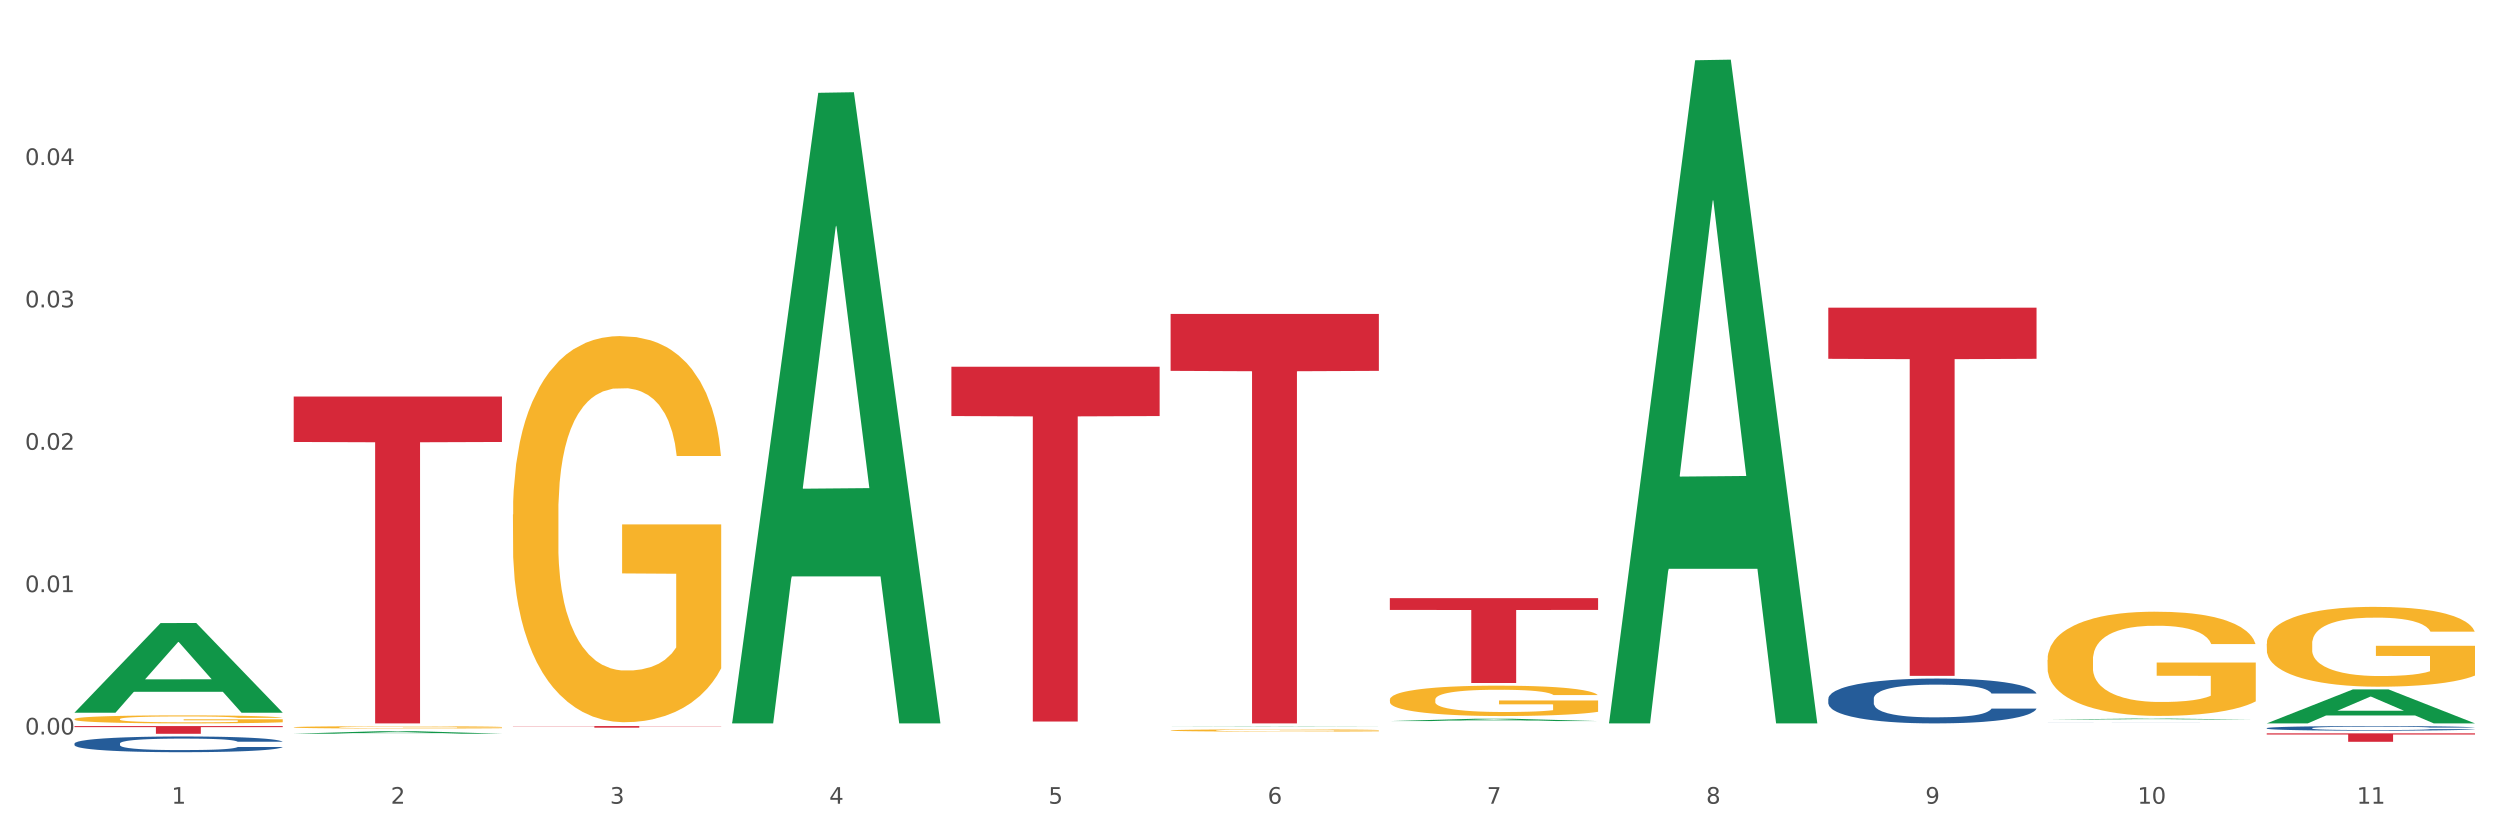 <?xml version="1.0" encoding="utf-8" standalone="no"?>
<!DOCTYPE svg PUBLIC "-//W3C//DTD SVG 1.1//EN"
  "http://www.w3.org/Graphics/SVG/1.1/DTD/svg11.dtd">
<svg xmlns:xlink="http://www.w3.org/1999/xlink" width="1080pt" height="360pt" viewBox="0 0 1080 360" xmlns="http://www.w3.org/2000/svg" version="1.1">
 <rect x="0" y="0" width="1080" height="360" fill="#333333" stroke="none"/>
 <defs>
  <style type="text/css">*{stroke-linejoin: round; stroke-linecap: butt}</style>
 </defs>
 <g id="figure_1">
  <g id="patch_1">
   <path d="M 0 360 
L 1080 360 
L 1080 0 
L 0 0 
z
" style="fill: #ffffff; stroke: #ffffff; stroke-linejoin: miter"/>
  </g>
  <g id="axes_1">
   <g id="matplotlib.axis_1">
    <g id="xtick_1">
     <g id="text_1">
      <!-- 1 -->
      <g style="fill: #4d4d4d" transform="translate(74.106 347.204) scale(0.096 -0.096)">
       <defs>
        <path id="DejaVuSans-31" d="M 794 531 
L 1825 531 
L 1825 4091 
L 703 3866 
L 703 4441 
L 1819 4666 
L 2450 4666 
L 2450 531 
L 3481 531 
L 3481 0 
L 794 0 
L 794 531 
z
" transform="scale(0.016)"/>
       </defs>
       <use xlink:href="#DejaVuSans-31"/>
      </g>
     </g>
    </g>
    <g id="xtick_2">
     <g id="text_2">
      <!-- 2 -->
      <g style="fill: #4d4d4d" transform="translate(168.812 347.204) scale(0.096 -0.096)">
       <defs>
        <path id="DejaVuSans-32" d="M 1228 531 
L 3431 531 
L 3431 0 
L 469 0 
L 469 531 
Q 828 903 1448 1529 
Q 2069 2156 2228 2338 
Q 2531 2678 2651 2914 
Q 2772 3150 2772 3378 
Q 2772 3750 2511 3984 
Q 2250 4219 1831 4219 
Q 1534 4219 1204 4116 
Q 875 4013 500 3803 
L 500 4441 
Q 881 4594 1212 4672 
Q 1544 4750 1819 4750 
Q 2544 4750 2975 4387 
Q 3406 4025 3406 3419 
Q 3406 3131 3298 2873 
Q 3191 2616 2906 2266 
Q 2828 2175 2409 1742 
Q 1991 1309 1228 531 
z
" transform="scale(0.016)"/>
       </defs>
       <use xlink:href="#DejaVuSans-32"/>
      </g>
     </g>
    </g>
    <g id="xtick_3">
     <g id="text_3">
      <!-- 3 -->
      <g style="fill: #4d4d4d" transform="translate(263.517 347.204) scale(0.096 -0.096)">
       <defs>
        <path id="DejaVuSans-33" d="M 2597 2516 
Q 3050 2419 3304 2112 
Q 3559 1806 3559 1356 
Q 3559 666 3084 287 
Q 2609 -91 1734 -91 
Q 1441 -91 1130 -33 
Q 819 25 488 141 
L 488 750 
Q 750 597 1062 519 
Q 1375 441 1716 441 
Q 2309 441 2620 675 
Q 2931 909 2931 1356 
Q 2931 1769 2642 2001 
Q 2353 2234 1838 2234 
L 1294 2234 
L 1294 2753 
L 1863 2753 
Q 2328 2753 2575 2939 
Q 2822 3125 2822 3475 
Q 2822 3834 2567 4026 
Q 2313 4219 1838 4219 
Q 1578 4219 1281 4162 
Q 984 4106 628 3988 
L 628 4550 
Q 988 4650 1302 4700 
Q 1616 4750 1894 4750 
Q 2613 4750 3031 4423 
Q 3450 4097 3450 3541 
Q 3450 3153 3228 2886 
Q 3006 2619 2597 2516 
z
" transform="scale(0.016)"/>
       </defs>
       <use xlink:href="#DejaVuSans-33"/>
      </g>
     </g>
    </g>
    <g id="xtick_4">
     <g id="text_4">
      <!-- 4 -->
      <g style="fill: #4d4d4d" transform="translate(358.223 347.204) scale(0.096 -0.096)">
       <defs>
        <path id="DejaVuSans-34" d="M 2419 4116 
L 825 1625 
L 2419 1625 
L 2419 4116 
z
M 2253 4666 
L 3047 4666 
L 3047 1625 
L 3713 1625 
L 3713 1100 
L 3047 1100 
L 3047 0 
L 2419 0 
L 2419 1100 
L 313 1100 
L 313 1709 
L 2253 4666 
z
" transform="scale(0.016)"/>
       </defs>
       <use xlink:href="#DejaVuSans-34"/>
      </g>
     </g>
    </g>
    <g id="xtick_5">
     <g id="text_5">
      <!-- 5 -->
      <g style="fill: #4d4d4d" transform="translate(452.928 347.204) scale(0.096 -0.096)">
       <defs>
        <path id="DejaVuSans-35" d="M 691 4666 
L 3169 4666 
L 3169 4134 
L 1269 4134 
L 1269 2991 
Q 1406 3038 1543 3061 
Q 1681 3084 1819 3084 
Q 2600 3084 3056 2656 
Q 3513 2228 3513 1497 
Q 3513 744 3044 326 
Q 2575 -91 1722 -91 
Q 1428 -91 1123 -41 
Q 819 9 494 109 
L 494 744 
Q 775 591 1075 516 
Q 1375 441 1709 441 
Q 2250 441 2565 725 
Q 2881 1009 2881 1497 
Q 2881 1984 2565 2268 
Q 2250 2553 1709 2553 
Q 1456 2553 1204 2497 
Q 953 2441 691 2322 
L 691 4666 
z
" transform="scale(0.016)"/>
       </defs>
       <use xlink:href="#DejaVuSans-35"/>
      </g>
     </g>
    </g>
    <g id="xtick_6">
     <g id="text_6">
      <!-- 6 -->
      <g style="fill: #4d4d4d" transform="translate(547.634 347.204) scale(0.096 -0.096)">
       <defs>
        <path id="DejaVuSans-36" d="M 2113 2584 
Q 1688 2584 1439 2293 
Q 1191 2003 1191 1497 
Q 1191 994 1439 701 
Q 1688 409 2113 409 
Q 2538 409 2786 701 
Q 3034 994 3034 1497 
Q 3034 2003 2786 2293 
Q 2538 2584 2113 2584 
z
M 3366 4563 
L 3366 3988 
Q 3128 4100 2886 4159 
Q 2644 4219 2406 4219 
Q 1781 4219 1451 3797 
Q 1122 3375 1075 2522 
Q 1259 2794 1537 2939 
Q 1816 3084 2150 3084 
Q 2853 3084 3261 2657 
Q 3669 2231 3669 1497 
Q 3669 778 3244 343 
Q 2819 -91 2113 -91 
Q 1303 -91 875 529 
Q 447 1150 447 2328 
Q 447 3434 972 4092 
Q 1497 4750 2381 4750 
Q 2619 4750 2861 4703 
Q 3103 4656 3366 4563 
z
" transform="scale(0.016)"/>
       </defs>
       <use xlink:href="#DejaVuSans-36"/>
      </g>
     </g>
    </g>
    <g id="xtick_7">
     <g id="text_7">
      <!-- 7 -->
      <g style="fill: #4d4d4d" transform="translate(642.339 347.204) scale(0.096 -0.096)">
       <defs>
        <path id="DejaVuSans-37" d="M 525 4666 
L 3525 4666 
L 3525 4397 
L 1831 0 
L 1172 0 
L 2766 4134 
L 525 4134 
L 525 4666 
z
" transform="scale(0.016)"/>
       </defs>
       <use xlink:href="#DejaVuSans-37"/>
      </g>
     </g>
    </g>
    <g id="xtick_8">
     <g id="text_8">
      <!-- 8 -->
      <g style="fill: #4d4d4d" transform="translate(737.044 347.204) scale(0.096 -0.096)">
       <defs>
        <path id="DejaVuSans-38" d="M 2034 2216 
Q 1584 2216 1326 1975 
Q 1069 1734 1069 1313 
Q 1069 891 1326 650 
Q 1584 409 2034 409 
Q 2484 409 2743 651 
Q 3003 894 3003 1313 
Q 3003 1734 2745 1975 
Q 2488 2216 2034 2216 
z
M 1403 2484 
Q 997 2584 770 2862 
Q 544 3141 544 3541 
Q 544 4100 942 4425 
Q 1341 4750 2034 4750 
Q 2731 4750 3128 4425 
Q 3525 4100 3525 3541 
Q 3525 3141 3298 2862 
Q 3072 2584 2669 2484 
Q 3125 2378 3379 2068 
Q 3634 1759 3634 1313 
Q 3634 634 3220 271 
Q 2806 -91 2034 -91 
Q 1263 -91 848 271 
Q 434 634 434 1313 
Q 434 1759 690 2068 
Q 947 2378 1403 2484 
z
M 1172 3481 
Q 1172 3119 1398 2916 
Q 1625 2713 2034 2713 
Q 2441 2713 2670 2916 
Q 2900 3119 2900 3481 
Q 2900 3844 2670 4047 
Q 2441 4250 2034 4250 
Q 1625 4250 1398 4047 
Q 1172 3844 1172 3481 
z
" transform="scale(0.016)"/>
       </defs>
       <use xlink:href="#DejaVuSans-38"/>
      </g>
     </g>
    </g>
    <g id="xtick_9">
     <g id="text_9">
      <!-- 9 -->
      <g style="fill: #4d4d4d" transform="translate(831.75 347.204) scale(0.096 -0.096)">
       <defs>
        <path id="DejaVuSans-39" d="M 703 97 
L 703 672 
Q 941 559 1184 500 
Q 1428 441 1663 441 
Q 2288 441 2617 861 
Q 2947 1281 2994 2138 
Q 2813 1869 2534 1725 
Q 2256 1581 1919 1581 
Q 1219 1581 811 2004 
Q 403 2428 403 3163 
Q 403 3881 828 4315 
Q 1253 4750 1959 4750 
Q 2769 4750 3195 4129 
Q 3622 3509 3622 2328 
Q 3622 1225 3098 567 
Q 2575 -91 1691 -91 
Q 1453 -91 1209 -44 
Q 966 3 703 97 
z
M 1959 2075 
Q 2384 2075 2632 2365 
Q 2881 2656 2881 3163 
Q 2881 3666 2632 3958 
Q 2384 4250 1959 4250 
Q 1534 4250 1286 3958 
Q 1038 3666 1038 3163 
Q 1038 2656 1286 2365 
Q 1534 2075 1959 2075 
z
" transform="scale(0.016)"/>
       </defs>
       <use xlink:href="#DejaVuSans-39"/>
      </g>
     </g>
    </g>
    <g id="xtick_10">
     <g id="text_10">
      <!-- 10 -->
      <g style="fill: #4d4d4d" transform="translate(923.401 347.204) scale(0.096 -0.096)">
       <defs>
        <path id="DejaVuSans-30" d="M 2034 4250 
Q 1547 4250 1301 3770 
Q 1056 3291 1056 2328 
Q 1056 1369 1301 889 
Q 1547 409 2034 409 
Q 2525 409 2770 889 
Q 3016 1369 3016 2328 
Q 3016 3291 2770 3770 
Q 2525 4250 2034 4250 
z
M 2034 4750 
Q 2819 4750 3233 4129 
Q 3647 3509 3647 2328 
Q 3647 1150 3233 529 
Q 2819 -91 2034 -91 
Q 1250 -91 836 529 
Q 422 1150 422 2328 
Q 422 3509 836 4129 
Q 1250 4750 2034 4750 
z
" transform="scale(0.016)"/>
       </defs>
       <use xlink:href="#DejaVuSans-31"/>
       <use xlink:href="#DejaVuSans-30" transform="translate(63.623 0)"/>
      </g>
     </g>
    </g>
    <g id="xtick_11">
     <g id="text_11">
      <!-- 11 -->
      <g style="fill: #4d4d4d" transform="translate(1018.107 347.204) scale(0.096 -0.096)">
       <use xlink:href="#DejaVuSans-31"/>
       <use xlink:href="#DejaVuSans-31" transform="translate(63.623 0)"/>
      </g>
     </g>
    </g>
    <g id="xtick_12"/>
    <g id="xtick_13"/>
    <g id="xtick_14"/>
    <g id="xtick_15"/>
    <g id="xtick_16"/>
    <g id="xtick_17"/>
    <g id="xtick_18"/>
    <g id="xtick_19"/>
    <g id="xtick_20"/>
    <g id="xtick_21"/>
   </g>
   <g id="matplotlib.axis_2">
    <g id="ytick_1">
     <g id="text_12">
      <!-- 0.00 -->
      <g style="fill: #4d4d4d" transform="translate(10.8 317.306) scale(0.096 -0.096)">
       <defs>
        <path id="DejaVuSans-2e" d="M 684 794 
L 1344 794 
L 1344 0 
L 684 0 
L 684 794 
z
" transform="scale(0.016)"/>
       </defs>
       <use xlink:href="#DejaVuSans-30"/>
       <use xlink:href="#DejaVuSans-2e" transform="translate(63.623 0)"/>
       <use xlink:href="#DejaVuSans-30" transform="translate(95.41 0)"/>
       <use xlink:href="#DejaVuSans-30" transform="translate(159.033 0)"/>
      </g>
     </g>
    </g>
    <g id="ytick_2">
     <g id="text_13">
      <!-- 0.01 -->
      <g style="fill: #4d4d4d" transform="translate(10.8 255.8) scale(0.096 -0.096)">
       <use xlink:href="#DejaVuSans-30"/>
       <use xlink:href="#DejaVuSans-2e" transform="translate(63.623 0)"/>
       <use xlink:href="#DejaVuSans-30" transform="translate(95.41 0)"/>
       <use xlink:href="#DejaVuSans-31" transform="translate(159.033 0)"/>
      </g>
     </g>
    </g>
    <g id="ytick_3">
     <g id="text_14">
      <!-- 0.02 -->
      <g style="fill: #4d4d4d" transform="translate(10.8 194.293) scale(0.096 -0.096)">
       <use xlink:href="#DejaVuSans-30"/>
       <use xlink:href="#DejaVuSans-2e" transform="translate(63.623 0)"/>
       <use xlink:href="#DejaVuSans-30" transform="translate(95.41 0)"/>
       <use xlink:href="#DejaVuSans-32" transform="translate(159.033 0)"/>
      </g>
     </g>
    </g>
    <g id="ytick_4">
     <g id="text_15">
      <!-- 0.03 -->
      <g style="fill: #4d4d4d" transform="translate(10.8 132.787) scale(0.096 -0.096)">
       <use xlink:href="#DejaVuSans-30"/>
       <use xlink:href="#DejaVuSans-2e" transform="translate(63.623 0)"/>
       <use xlink:href="#DejaVuSans-30" transform="translate(95.41 0)"/>
       <use xlink:href="#DejaVuSans-33" transform="translate(159.033 0)"/>
      </g>
     </g>
    </g>
    <g id="ytick_5">
     <g id="text_16">
      <!-- 0.04 -->
      <g style="fill: #4d4d4d" transform="translate(10.8 71.281) scale(0.096 -0.096)">
       <use xlink:href="#DejaVuSans-30"/>
       <use xlink:href="#DejaVuSans-2e" transform="translate(63.623 0)"/>
       <use xlink:href="#DejaVuSans-30" transform="translate(95.41 0)"/>
       <use xlink:href="#DejaVuSans-34" transform="translate(159.033 0)"/>
      </g>
     </g>
    </g>
    <g id="ytick_6"/>
    <g id="ytick_7"/>
    <g id="ytick_8"/>
    <g id="ytick_9"/>
    <g id="ytick_10"/>
   </g>
   <g id="PolyCollection_1">
    <path d="M 32.175 307.816 
L 32.268 307.78 
L 69.369 269.167 
L 84.766 269.131 
L 122.145 307.889 
L 104.337 307.889 
L 96.267 298.863 
L 57.96 298.863 
L 57.682 299.009 
L 49.891 307.889 
L 32.175 307.889 
L 32.175 307.816 
L 62.783 293.477 
L 91.444 293.441 
L 77.253 277.392 
L 77.067 277.319 
L 76.882 277.428 
L 62.691 293.441 
L 62.783 293.477 
L 32.175 307.816 
z
" clip-path="url(#p27cc7f4c11)" style="fill: #109648"/>
    <path d="M 789.819 132.902 
L 879.789 132.902 
L 879.789 155.009 
L 844.398 155.158 
L 844.398 291.984 
L 824.997 291.984 
L 824.997 155.158 
L 789.819 155.009 
L 789.819 133.051 
L 789.819 132.902 
z
" clip-path="url(#p27cc7f4c11)" style="fill: #d62839"/>
    <path d="M 600.408 258.391 
L 690.378 258.391 
L 690.378 263.486 
L 654.987 263.52 
L 654.987 295.053 
L 635.586 295.053 
L 635.586 263.52 
L 600.408 263.486 
L 600.408 258.425 
L 600.408 258.391 
z
" clip-path="url(#p27cc7f4c11)" style="fill: #d62839"/>
    <path d="M 505.702 135.629 
L 595.673 135.629 
L 595.673 160.209 
L 560.281 160.375 
L 560.281 312.507 
L 540.88 312.507 
L 540.88 160.375 
L 505.702 160.209 
L 505.702 135.795 
L 505.702 135.629 
z
" clip-path="url(#p27cc7f4c11)" style="fill: #d62839"/>
    <path d="M 410.997 158.432 
L 500.967 158.432 
L 500.967 179.732 
L 465.576 179.876 
L 465.576 311.703 
L 446.175 311.703 
L 446.175 179.876 
L 410.997 179.732 
L 410.997 158.576 
L 410.997 158.432 
z
" clip-path="url(#p27cc7f4c11)" style="fill: #d62839"/>
    <path d="M 221.586 313.659 
L 311.556 313.659 
L 311.556 313.755 
L 276.165 313.756 
L 276.165 314.354 
L 256.764 314.354 
L 256.764 313.756 
L 221.586 313.755 
L 221.586 313.659 
L 221.586 313.659 
z
" clip-path="url(#p27cc7f4c11)" style="fill: #d62839"/>
    <path d="M 126.88 171.306 
L 216.851 171.306 
L 216.851 190.929 
L 181.46 191.061 
L 181.46 312.507 
L 162.058 312.507 
L 162.058 191.061 
L 126.88 190.929 
L 126.88 171.439 
L 126.88 171.306 
z
" clip-path="url(#p27cc7f4c11)" style="fill: #d62839"/>
    <path d="M 32.175 313.659 
L 122.145 313.659 
L 122.145 314.124 
L 86.754 314.127 
L 86.754 317.004 
L 67.353 317.004 
L 67.353 314.127 
L 32.175 314.124 
L 32.175 313.662 
L 32.175 313.659 
z
" clip-path="url(#p27cc7f4c11)" style="fill: #d62839"/>
    <path d="M 32.175 321.208 
L 32.281 321.202 
L 32.281 321.028 
L 32.6 320.793 
L 33.77 320.358 
L 35.259 320.03 
L 37.811 319.645 
L 39.194 319.484 
L 41.002 319.304 
L 44.724 319.012 
L 48.978 318.764 
L 51.956 318.627 
L 54.189 318.541 
L 59.187 318.385 
L 62.059 318.317 
L 65.036 318.261 
L 67.589 318.224 
L 71.843 318.181 
L 75.246 318.162 
L 79.181 318.156 
L 82.477 318.162 
L 86.838 318.187 
L 93.219 318.261 
L 95.665 318.305 
L 98.961 318.379 
L 102.365 318.479 
L 105.13 318.578 
L 108.32 318.721 
L 111.617 318.907 
L 114.807 319.142 
L 117.041 319.36 
L 118.848 319.589 
L 120.444 319.868 
L 121.613 320.172 
L 122.145 320.427 
L 102.684 320.427 
L 102.152 320.197 
L 101.088 319.949 
L 100.025 319.781 
L 98.855 319.645 
L 97.047 319.49 
L 95.452 319.391 
L 92.793 319.273 
L 90.347 319.198 
L 88.327 319.155 
L 85.881 319.118 
L 80.67 319.08 
L 76.947 319.08 
L 74.608 319.093 
L 71.736 319.124 
L 69.29 319.167 
L 66.419 319.242 
L 64.186 319.322 
L 61.952 319.428 
L 60.676 319.502 
L 58.762 319.639 
L 57.486 319.75 
L 55.784 319.943 
L 54.827 320.079 
L 53.126 320.433 
L 52.381 320.693 
L 52.062 320.873 
L 51.849 321.072 
L 51.849 322.04 
L 52.487 322.474 
L 53.019 322.66 
L 53.87 322.871 
L 55.465 323.144 
L 57.805 323.411 
L 60.251 323.603 
L 62.271 323.721 
L 64.186 323.808 
L 66.1 323.876 
L 68.44 323.938 
L 70.354 323.975 
L 73.225 324.013 
L 76.628 324.031 
L 79.287 324.031 
L 84.711 324 
L 87.157 323.969 
L 89.496 323.926 
L 92.049 323.858 
L 94.069 323.783 
L 95.239 323.727 
L 97.153 323.609 
L 98.642 323.485 
L 99.919 323.343 
L 100.769 323.219 
L 101.726 323.032 
L 102.471 322.821 
L 102.684 322.71 
L 122.145 322.71 
L 121.72 322.933 
L 120.975 323.15 
L 119.487 323.442 
L 118.317 323.609 
L 116.509 323.814 
L 114.595 323.988 
L 111.936 324.18 
L 109.49 324.323 
L 106.937 324.447 
L 104.172 324.559 
L 99.174 324.714 
L 97.366 324.757 
L 93.538 324.832 
L 90.56 324.875 
L 86.2 324.918 
L 81.733 324.943 
L 77.054 324.95 
L 72.906 324.937 
L 68.333 324.9 
L 65.462 324.863 
L 62.271 324.807 
L 58.549 324.72 
L 55.04 324.614 
L 51.743 324.49 
L 48.659 324.348 
L 45.788 324.186 
L 42.065 323.92 
L 39.3 323.659 
L 37.28 323.417 
L 35.897 323.212 
L 34.515 322.952 
L 33.77 322.772 
L 32.6 322.338 
L 32.175 321.934 
L 32.175 321.208 
z
" clip-path="url(#p27cc7f4c11)" style="fill: #255c99"/>
    <path d="M 789.819 301.839 
L 789.925 301.822 
L 789.925 301.326 
L 790.244 300.654 
L 791.414 299.416 
L 792.903 298.478 
L 795.455 297.381 
L 796.838 296.921 
L 798.646 296.408 
L 802.368 295.577 
L 806.622 294.869 
L 809.6 294.48 
L 811.833 294.232 
L 816.831 293.79 
L 819.703 293.595 
L 822.68 293.436 
L 825.233 293.33 
L 829.487 293.206 
L 832.89 293.153 
L 836.825 293.135 
L 840.121 293.153 
L 844.482 293.224 
L 850.862 293.436 
L 853.308 293.56 
L 856.605 293.772 
L 860.008 294.055 
L 862.773 294.338 
L 865.964 294.745 
L 869.261 295.276 
L 872.451 295.948 
L 874.684 296.567 
L 876.492 297.222 
L 878.087 298.018 
L 879.257 298.885 
L 879.789 299.61 
L 860.327 299.61 
L 859.796 298.956 
L 858.732 298.248 
L 857.669 297.77 
L 856.499 297.381 
L 854.691 296.939 
L 853.096 296.656 
L 850.437 296.32 
L 847.991 296.107 
L 845.97 295.984 
L 843.524 295.877 
L 838.313 295.771 
L 834.591 295.771 
L 832.252 295.807 
L 829.38 295.895 
L 826.934 296.019 
L 824.063 296.231 
L 821.83 296.461 
L 819.596 296.762 
L 818.32 296.974 
L 816.406 297.363 
L 815.13 297.682 
L 813.428 298.23 
L 812.471 298.62 
L 810.769 299.628 
L 810.025 300.371 
L 809.706 300.884 
L 809.493 301.45 
L 809.493 304.21 
L 810.131 305.448 
L 810.663 305.979 
L 811.514 306.581 
L 813.109 307.359 
L 815.449 308.12 
L 817.895 308.668 
L 819.915 309.004 
L 821.83 309.252 
L 823.744 309.447 
L 826.083 309.623 
L 827.998 309.73 
L 830.869 309.836 
L 834.272 309.889 
L 836.931 309.889 
L 842.355 309.8 
L 844.801 309.712 
L 847.14 309.588 
L 849.693 309.393 
L 851.713 309.181 
L 852.883 309.022 
L 854.797 308.686 
L 856.286 308.332 
L 857.562 307.925 
L 858.413 307.571 
L 859.37 307.041 
L 860.115 306.439 
L 860.327 306.121 
L 879.789 306.121 
L 879.364 306.757 
L 878.619 307.377 
L 877.13 308.208 
L 875.961 308.686 
L 874.153 309.27 
L 872.238 309.765 
L 869.58 310.313 
L 867.134 310.72 
L 864.581 311.074 
L 861.816 311.393 
L 856.818 311.835 
L 855.01 311.959 
L 851.181 312.171 
L 848.204 312.295 
L 843.843 312.419 
L 839.377 312.489 
L 834.698 312.507 
L 830.55 312.472 
L 825.977 312.366 
L 823.106 312.259 
L 819.915 312.1 
L 816.193 311.853 
L 812.684 311.552 
L 809.387 311.198 
L 806.303 310.791 
L 803.431 310.331 
L 799.709 309.57 
L 796.944 308.827 
L 794.924 308.137 
L 793.541 307.554 
L 792.158 306.811 
L 791.414 306.297 
L 790.244 305.059 
L 789.819 303.909 
L 789.819 301.839 
z
" clip-path="url(#p27cc7f4c11)" style="fill: #255c99"/>
    <path d="M 884.524 312.026 
L 884.631 312.026 
L 884.631 312.025 
L 884.95 312.023 
L 886.12 312.02 
L 887.608 312.017 
L 890.161 312.014 
L 891.543 312.013 
L 893.351 312.012 
L 897.073 312.009 
L 901.327 312.008 
L 904.305 312.006 
L 906.538 312.006 
L 911.537 312.005 
L 914.408 312.004 
L 917.386 312.004 
L 919.938 312.003 
L 924.192 312.003 
L 927.595 312.003 
L 931.53 312.003 
L 934.827 312.003 
L 939.187 312.003 
L 945.568 312.004 
L 948.014 312.004 
L 951.311 312.005 
L 954.714 312.005 
L 957.479 312.006 
L 960.669 312.007 
L 963.966 312.009 
L 967.157 312.01 
L 969.39 312.012 
L 971.198 312.014 
L 972.793 312.016 
L 973.963 312.018 
L 974.495 312.02 
L 955.033 312.02 
L 954.501 312.019 
L 953.438 312.017 
L 952.374 312.015 
L 951.204 312.014 
L 949.396 312.013 
L 947.801 312.012 
L 945.143 312.011 
L 942.697 312.011 
L 940.676 312.011 
L 938.23 312.01 
L 933.019 312.01 
L 929.297 312.01 
L 926.957 312.01 
L 924.086 312.01 
L 921.64 312.011 
L 918.768 312.011 
L 916.535 312.012 
L 914.302 312.013 
L 913.026 312.013 
L 911.111 312.014 
L 909.835 312.015 
L 908.134 312.017 
L 907.176 312.018 
L 905.475 312.02 
L 904.73 312.022 
L 904.411 312.024 
L 904.199 312.025 
L 904.199 312.033 
L 904.837 312.036 
L 905.368 312.038 
L 906.219 312.039 
L 907.814 312.041 
L 910.154 312.044 
L 912.6 312.045 
L 914.621 312.046 
L 916.535 312.047 
L 918.449 312.047 
L 920.789 312.048 
L 922.703 312.048 
L 925.575 312.048 
L 928.978 312.048 
L 931.636 312.048 
L 937.06 312.048 
L 939.506 312.048 
L 941.846 312.048 
L 944.398 312.047 
L 946.419 312.046 
L 947.589 312.046 
L 949.503 312.045 
L 950.992 312.044 
L 952.268 312.043 
L 953.119 312.042 
L 954.076 312.041 
L 954.82 312.039 
L 955.033 312.038 
L 974.495 312.038 
L 974.069 312.04 
L 973.325 312.042 
L 971.836 312.044 
L 970.666 312.045 
L 968.858 312.047 
L 966.944 312.048 
L 964.285 312.05 
L 961.839 312.051 
L 959.287 312.052 
L 956.522 312.052 
L 951.523 312.054 
L 949.715 312.054 
L 945.887 312.055 
L 942.909 312.055 
L 938.549 312.055 
L 934.082 312.055 
L 929.403 312.055 
L 925.256 312.055 
L 920.683 312.055 
L 917.811 312.055 
L 914.621 312.054 
L 910.899 312.054 
L 907.389 312.053 
L 904.092 312.052 
L 901.008 312.051 
L 898.137 312.05 
L 894.415 312.047 
L 891.65 312.045 
L 889.629 312.044 
L 888.246 312.042 
L 886.864 312.04 
L 886.12 312.039 
L 884.95 312.035 
L 884.524 312.032 
L 884.524 312.026 
z
" clip-path="url(#p27cc7f4c11)" style="fill: #255c99"/>
    <path d="M 979.23 314.556 
L 979.336 314.554 
L 979.336 314.503 
L 979.655 314.433 
L 980.825 314.306 
L 982.314 314.209 
L 984.866 314.096 
L 986.249 314.049 
L 988.057 313.996 
L 991.779 313.91 
L 996.033 313.837 
L 999.01 313.797 
L 1001.244 313.772 
L 1006.242 313.726 
L 1009.114 313.706 
L 1012.091 313.69 
L 1014.644 313.679 
L 1018.898 313.666 
L 1022.301 313.661 
L 1026.236 313.659 
L 1029.532 313.661 
L 1033.893 313.668 
L 1040.273 313.69 
L 1042.719 313.702 
L 1046.016 313.724 
L 1049.419 313.753 
L 1052.184 313.783 
L 1055.375 313.825 
L 1058.672 313.879 
L 1061.862 313.949 
L 1064.095 314.012 
L 1065.903 314.08 
L 1067.498 314.162 
L 1068.668 314.251 
L 1069.2 314.326 
L 1049.738 314.326 
L 1049.207 314.258 
L 1048.143 314.185 
L 1047.08 314.136 
L 1045.91 314.096 
L 1044.102 314.051 
L 1042.507 314.021 
L 1039.848 313.987 
L 1037.402 313.965 
L 1035.381 313.952 
L 1032.935 313.941 
L 1027.724 313.93 
L 1024.002 313.93 
L 1021.663 313.934 
L 1018.791 313.943 
L 1016.345 313.956 
L 1013.474 313.978 
L 1011.24 314.001 
L 1009.007 314.032 
L 1007.731 314.054 
L 1005.817 314.094 
L 1004.541 314.127 
L 1002.839 314.184 
L 1001.882 314.224 
L 1000.18 314.328 
L 999.436 314.404 
L 999.117 314.457 
L 998.904 314.515 
L 998.904 314.8 
L 999.542 314.927 
L 1000.074 314.982 
L 1000.925 315.044 
L 1002.52 315.124 
L 1004.86 315.203 
L 1007.306 315.259 
L 1009.326 315.294 
L 1011.24 315.319 
L 1013.155 315.339 
L 1015.494 315.358 
L 1017.409 315.369 
L 1020.28 315.379 
L 1023.683 315.385 
L 1026.342 315.385 
L 1031.766 315.376 
L 1034.212 315.367 
L 1036.551 315.354 
L 1039.104 315.334 
L 1041.124 315.312 
L 1042.294 315.296 
L 1044.208 315.261 
L 1045.697 315.225 
L 1046.973 315.183 
L 1047.824 315.146 
L 1048.781 315.091 
L 1049.526 315.029 
L 1049.738 314.997 
L 1069.2 314.997 
L 1068.775 315.062 
L 1068.03 315.126 
L 1066.541 315.212 
L 1065.371 315.261 
L 1063.564 315.321 
L 1061.649 315.372 
L 1058.991 315.429 
L 1056.545 315.471 
L 1053.992 315.507 
L 1051.227 315.54 
L 1046.229 315.585 
L 1044.421 315.598 
L 1040.592 315.62 
L 1037.615 315.633 
L 1033.254 315.646 
L 1028.788 315.653 
L 1024.109 315.655 
L 1019.961 315.651 
L 1015.388 315.64 
L 1012.517 315.629 
L 1009.326 315.613 
L 1005.604 315.587 
L 1002.095 315.556 
L 998.798 315.52 
L 995.714 315.478 
L 992.842 315.431 
L 989.12 315.352 
L 986.355 315.276 
L 984.334 315.204 
L 982.952 315.144 
L 981.569 315.068 
L 980.825 315.015 
L 979.655 314.887 
L 979.23 314.769 
L 979.23 314.556 
z
" clip-path="url(#p27cc7f4c11)" style="fill: #255c99"/>
    <path d="M 979.23 278.106 
L 979.336 278.075 
L 979.336 276.941 
L 979.548 275.964 
L 980.611 273.601 
L 982.204 271.648 
L 983.372 270.608 
L 984.541 269.757 
L 985.922 268.906 
L 987.621 268.024 
L 990.702 266.733 
L 992.614 266.071 
L 994.951 265.378 
L 999.2 264.37 
L 1002.28 263.803 
L 1005.467 263.33 
L 1010.672 262.763 
L 1014.071 262.511 
L 1017.682 262.322 
L 1022.037 262.196 
L 1025.33 262.164 
L 1032.553 262.259 
L 1038.714 262.542 
L 1041.688 262.763 
L 1045.512 263.141 
L 1047.531 263.393 
L 1050.824 263.897 
L 1054.223 264.559 
L 1056.56 265.126 
L 1060.065 266.197 
L 1062.72 267.268 
L 1065.164 268.591 
L 1066.438 269.505 
L 1067.394 270.356 
L 1068.244 271.332 
L 1069.094 272.876 
L 1049.974 272.876 
L 1049.23 271.774 
L 1048.062 270.734 
L 1046.362 269.726 
L 1044.875 269.096 
L 1042.326 268.308 
L 1039.989 267.804 
L 1037.546 267.426 
L 1034.572 267.111 
L 1032.235 266.953 
L 1028.942 266.827 
L 1022.462 266.859 
L 1018.107 267.111 
L 1015.133 267.426 
L 1013.221 267.709 
L 1011.521 268.024 
L 1009.609 268.465 
L 1007.379 269.127 
L 1005.785 269.726 
L 1004.192 270.482 
L 1002.917 271.238 
L 1001.749 272.12 
L 1000.793 273.065 
L 1000.049 274.042 
L 999.412 275.239 
L 998.881 277.224 
L 998.881 281.54 
L 999.093 282.517 
L 999.624 283.809 
L 1000.262 284.786 
L 1001.324 285.951 
L 1002.28 286.739 
L 1004.086 287.873 
L 1006.104 288.818 
L 1007.697 289.417 
L 1009.291 289.921 
L 1012.052 290.614 
L 1015.133 291.181 
L 1017.788 291.528 
L 1021.4 291.843 
L 1023.843 291.969 
L 1025.968 292.032 
L 1031.172 292.032 
L 1034.89 291.938 
L 1039.033 291.717 
L 1042.22 291.433 
L 1044.875 291.087 
L 1047.849 290.52 
L 1049.761 289.984 
L 1049.761 283.399 
L 1026.392 283.368 
L 1026.392 278.988 
L 1069.2 278.988 
L 1069.2 291.843 
L 1067.394 292.505 
L 1065.376 293.103 
L 1063.252 293.639 
L 1060.065 294.3 
L 1056.241 294.931 
L 1052.842 295.372 
L 1049.23 295.75 
L 1044.981 296.096 
L 1039.458 296.411 
L 1036.059 296.537 
L 1031.81 296.632 
L 1026.817 296.663 
L 1022.462 296.6 
L 1018.213 296.443 
L 1013.752 296.159 
L 1009.397 295.75 
L 1006.104 295.34 
L 1002.811 294.836 
L 999.306 294.174 
L 996.544 293.544 
L 994.42 292.977 
L 992.083 292.253 
L 989.533 291.307 
L 987.621 290.457 
L 985.922 289.575 
L 984.116 288.44 
L 982.841 287.464 
L 981.567 286.235 
L 980.823 285.321 
L 979.973 283.903 
L 979.336 281.919 
L 979.23 278.106 
z
" clip-path="url(#p27cc7f4c11)" style="fill: #f7b32b"/>
    <path d="M 884.524 285.061 
L 884.631 285.019 
L 884.631 283.539 
L 884.843 282.264 
L 885.905 279.18 
L 887.499 276.63 
L 888.667 275.273 
L 889.835 274.162 
L 891.216 273.052 
L 892.916 271.9 
L 895.996 270.214 
L 897.908 269.35 
L 900.245 268.446 
L 904.494 267.13 
L 907.575 266.389 
L 910.761 265.772 
L 915.966 265.032 
L 919.365 264.703 
L 922.977 264.456 
L 927.332 264.292 
L 930.625 264.251 
L 937.848 264.374 
L 944.009 264.744 
L 946.983 265.032 
L 950.807 265.526 
L 952.825 265.855 
L 956.118 266.513 
L 959.517 267.376 
L 961.854 268.117 
L 965.359 269.515 
L 968.015 270.913 
L 970.458 272.641 
L 971.733 273.833 
L 972.689 274.944 
L 973.539 276.219 
L 974.388 278.234 
L 955.268 278.234 
L 954.525 276.794 
L 953.356 275.437 
L 951.657 274.121 
L 950.17 273.299 
L 947.62 272.27 
L 945.283 271.612 
L 942.84 271.119 
L 939.866 270.708 
L 937.529 270.502 
L 934.236 270.337 
L 927.757 270.379 
L 923.402 270.708 
L 920.427 271.119 
L 918.515 271.489 
L 916.816 271.9 
L 914.904 272.476 
L 912.673 273.34 
L 911.08 274.121 
L 909.487 275.108 
L 908.212 276.095 
L 907.043 277.247 
L 906.087 278.48 
L 905.344 279.755 
L 904.707 281.318 
L 904.175 283.909 
L 904.175 289.543 
L 904.388 290.818 
L 904.919 292.504 
L 905.556 293.779 
L 906.619 295.301 
L 907.575 296.329 
L 909.38 297.81 
L 911.399 299.043 
L 912.992 299.825 
L 914.585 300.483 
L 917.347 301.388 
L 920.427 302.128 
L 923.083 302.58 
L 926.695 302.992 
L 929.138 303.156 
L 931.262 303.238 
L 936.467 303.238 
L 940.185 303.115 
L 944.327 302.827 
L 947.514 302.457 
L 950.17 302.004 
L 953.144 301.264 
L 955.056 300.565 
L 955.056 291.97 
L 931.687 291.929 
L 931.687 286.212 
L 974.495 286.212 
L 974.495 302.992 
L 972.689 303.855 
L 970.671 304.637 
L 968.546 305.336 
L 965.359 306.199 
L 961.535 307.022 
L 958.136 307.598 
L 954.525 308.091 
L 950.276 308.544 
L 944.752 308.955 
L 941.353 309.119 
L 937.104 309.243 
L 932.112 309.284 
L 927.757 309.202 
L 923.508 308.996 
L 919.047 308.626 
L 914.691 308.091 
L 911.399 307.557 
L 908.106 306.898 
L 904.6 306.035 
L 901.839 305.212 
L 899.714 304.472 
L 897.377 303.526 
L 894.828 302.292 
L 892.916 301.182 
L 891.216 300.03 
L 889.411 298.55 
L 888.136 297.275 
L 886.861 295.671 
L 886.118 294.478 
L 885.268 292.628 
L 884.631 290.037 
L 884.524 285.061 
z
" clip-path="url(#p27cc7f4c11)" style="fill: #f7b32b"/>
    <path d="M 600.408 302.272 
L 600.514 302.26 
L 600.514 301.828 
L 600.727 301.456 
L 601.789 300.557 
L 603.382 299.814 
L 604.551 299.418 
L 605.719 299.094 
L 607.1 298.771 
L 608.799 298.435 
L 611.88 297.943 
L 613.792 297.692 
L 616.129 297.428 
L 620.378 297.044 
L 623.458 296.828 
L 626.645 296.649 
L 631.85 296.433 
L 635.249 296.337 
L 638.86 296.265 
L 643.215 296.217 
L 646.508 296.205 
L 653.731 296.241 
L 659.892 296.349 
L 662.867 296.433 
L 666.691 296.577 
L 668.709 296.673 
L 672.002 296.864 
L 675.401 297.116 
L 677.738 297.332 
L 681.243 297.74 
L 683.899 298.147 
L 686.342 298.651 
L 687.616 298.998 
L 688.572 299.322 
L 689.422 299.694 
L 690.272 300.281 
L 671.152 300.281 
L 670.408 299.862 
L 669.24 299.466 
L 667.54 299.082 
L 666.053 298.843 
L 663.504 298.543 
L 661.167 298.351 
L 658.724 298.207 
L 655.75 298.087 
L 653.413 298.027 
L 650.12 297.979 
L 643.64 297.991 
L 639.285 298.087 
L 636.311 298.207 
L 634.399 298.315 
L 632.699 298.435 
L 630.787 298.603 
L 628.557 298.855 
L 626.963 299.082 
L 625.37 299.37 
L 624.095 299.658 
L 622.927 299.994 
L 621.971 300.353 
L 621.227 300.725 
L 620.59 301.181 
L 620.059 301.936 
L 620.059 303.578 
L 620.271 303.95 
L 620.803 304.442 
L 621.44 304.813 
L 622.502 305.257 
L 623.458 305.557 
L 625.264 305.988 
L 627.282 306.348 
L 628.875 306.576 
L 630.469 306.768 
L 633.231 307.031 
L 636.311 307.247 
L 638.967 307.379 
L 642.578 307.499 
L 645.021 307.547 
L 647.146 307.571 
L 652.351 307.571 
L 656.068 307.535 
L 660.211 307.451 
L 663.398 307.343 
L 666.053 307.211 
L 669.027 306.995 
L 670.939 306.792 
L 670.939 304.286 
L 647.571 304.274 
L 647.571 302.607 
L 690.378 302.607 
L 690.378 307.499 
L 688.572 307.751 
L 686.554 307.979 
L 684.43 308.182 
L 681.243 308.434 
L 677.419 308.674 
L 674.02 308.842 
L 670.408 308.986 
L 666.159 309.118 
L 660.636 309.237 
L 657.237 309.285 
L 652.988 309.321 
L 647.995 309.333 
L 643.64 309.309 
L 639.391 309.249 
L 634.93 309.142 
L 630.575 308.986 
L 627.282 308.83 
L 623.989 308.638 
L 620.484 308.386 
L 617.722 308.146 
L 615.598 307.931 
L 613.261 307.655 
L 610.711 307.295 
L 608.799 306.971 
L 607.1 306.636 
L 605.294 306.204 
L 604.019 305.832 
L 602.745 305.365 
L 602.001 305.017 
L 601.151 304.478 
L 600.514 303.722 
L 600.408 302.272 
z
" clip-path="url(#p27cc7f4c11)" style="fill: #f7b32b"/>
    <path d="M 505.702 315.536 
L 505.809 315.535 
L 505.809 315.503 
L 506.021 315.476 
L 507.083 315.409 
L 508.677 315.354 
L 509.845 315.325 
L 511.014 315.301 
L 512.394 315.277 
L 514.094 315.252 
L 517.174 315.216 
L 519.086 315.198 
L 521.423 315.178 
L 525.672 315.15 
L 528.753 315.134 
L 531.939 315.12 
L 537.144 315.104 
L 540.543 315.097 
L 544.155 315.092 
L 548.51 315.088 
L 551.803 315.088 
L 559.026 315.09 
L 565.187 315.098 
L 568.161 315.104 
L 571.985 315.115 
L 574.003 315.122 
L 577.296 315.136 
L 580.695 315.155 
L 583.032 315.171 
L 586.537 315.201 
L 589.193 315.231 
L 591.636 315.268 
L 592.911 315.294 
L 593.867 315.318 
L 594.717 315.346 
L 595.566 315.389 
L 576.446 315.389 
L 575.703 315.358 
L 574.534 315.329 
L 572.835 315.3 
L 571.348 315.283 
L 568.798 315.26 
L 566.461 315.246 
L 564.018 315.236 
L 561.044 315.227 
L 558.707 315.222 
L 555.414 315.219 
L 548.935 315.22 
L 544.58 315.227 
L 541.606 315.236 
L 539.694 315.244 
L 537.994 315.252 
L 536.082 315.265 
L 533.851 315.284 
L 532.258 315.3 
L 530.665 315.322 
L 529.39 315.343 
L 528.222 315.368 
L 527.266 315.394 
L 526.522 315.422 
L 525.885 315.456 
L 525.354 315.511 
L 525.354 315.633 
L 525.566 315.66 
L 526.097 315.697 
L 526.734 315.724 
L 527.797 315.757 
L 528.753 315.779 
L 530.558 315.811 
L 532.577 315.838 
L 534.17 315.855 
L 535.763 315.869 
L 538.525 315.888 
L 541.606 315.904 
L 544.261 315.914 
L 547.873 315.923 
L 550.316 315.926 
L 552.44 315.928 
L 557.645 315.928 
L 561.363 315.925 
L 565.505 315.919 
L 568.692 315.911 
L 571.348 315.902 
L 574.322 315.886 
L 576.234 315.87 
L 576.234 315.685 
L 552.865 315.684 
L 552.865 315.561 
L 595.673 315.561 
L 595.673 315.923 
L 593.867 315.941 
L 591.849 315.958 
L 589.724 315.973 
L 586.537 315.992 
L 582.713 316.01 
L 579.314 316.022 
L 575.703 316.033 
L 571.454 316.042 
L 565.93 316.051 
L 562.531 316.055 
L 558.282 316.058 
L 553.29 316.058 
L 548.935 316.057 
L 544.686 316.052 
L 540.225 316.044 
L 535.87 316.033 
L 532.577 316.021 
L 529.284 316.007 
L 525.778 315.988 
L 523.017 315.971 
L 520.892 315.955 
L 518.555 315.934 
L 516.006 315.908 
L 514.094 315.884 
L 512.394 315.859 
L 510.589 315.827 
L 509.314 315.8 
L 508.039 315.765 
L 507.296 315.739 
L 506.446 315.699 
L 505.809 315.644 
L 505.702 315.536 
z
" clip-path="url(#p27cc7f4c11)" style="fill: #f7b32b"/>
    <path d="M 410.997 314.416 
L 411.103 314.416 
L 411.103 314.415 
L 411.316 314.415 
L 412.378 314.414 
L 413.971 314.413 
L 415.14 314.413 
L 416.308 314.413 
L 417.689 314.412 
L 419.388 314.412 
L 422.469 314.411 
L 424.381 314.411 
L 426.718 314.411 
L 430.967 314.41 
L 434.047 314.41 
L 437.234 314.41 
L 442.439 314.41 
L 445.838 314.41 
L 449.449 314.41 
L 453.804 314.41 
L 457.097 314.41 
L 464.32 314.41 
L 470.481 314.41 
L 473.456 314.41 
L 477.28 314.41 
L 479.298 314.41 
L 482.591 314.41 
L 485.99 314.411 
L 488.327 314.411 
L 491.832 314.411 
L 494.488 314.412 
L 496.931 314.412 
L 498.205 314.412 
L 499.161 314.413 
L 500.011 314.413 
L 500.861 314.414 
L 481.741 314.414 
L 480.997 314.413 
L 479.829 314.413 
L 478.129 314.412 
L 476.642 314.412 
L 474.093 314.412 
L 471.756 314.412 
L 469.313 314.412 
L 466.339 314.412 
L 464.002 314.411 
L 460.709 314.411 
L 454.229 314.411 
L 449.874 314.412 
L 446.9 314.412 
L 444.988 314.412 
L 443.288 314.412 
L 441.376 314.412 
L 439.146 314.412 
L 437.552 314.412 
L 435.959 314.413 
L 434.684 314.413 
L 433.516 314.413 
L 432.56 314.414 
L 431.816 314.414 
L 431.179 314.415 
L 430.648 314.415 
L 430.648 314.417 
L 430.86 314.417 
L 431.392 314.418 
L 432.029 314.418 
L 433.091 314.419 
L 434.047 314.419 
L 435.853 314.419 
L 437.871 314.42 
L 439.464 314.42 
L 441.058 314.42 
L 443.82 314.42 
L 446.9 314.42 
L 449.556 314.421 
L 453.167 314.421 
L 455.61 314.421 
L 457.735 314.421 
L 462.94 314.421 
L 466.657 314.421 
L 470.8 314.421 
L 473.987 314.421 
L 476.642 314.42 
L 479.616 314.42 
L 481.528 314.42 
L 481.528 314.418 
L 458.16 314.418 
L 458.16 314.416 
L 500.967 314.416 
L 500.967 314.421 
L 499.161 314.421 
L 497.143 314.421 
L 495.019 314.421 
L 491.832 314.422 
L 488.008 314.422 
L 484.609 314.422 
L 480.997 314.422 
L 476.748 314.422 
L 471.225 314.422 
L 467.826 314.422 
L 463.577 314.423 
L 458.584 314.423 
L 454.229 314.423 
L 449.98 314.422 
L 445.519 314.422 
L 441.164 314.422 
L 437.871 314.422 
L 434.578 314.422 
L 431.073 314.422 
L 428.311 314.421 
L 426.187 314.421 
L 423.85 314.421 
L 421.3 314.421 
L 419.388 314.42 
L 417.689 314.42 
L 415.883 314.419 
L 414.608 314.419 
L 413.334 314.419 
L 412.59 314.418 
L 411.74 314.418 
L 411.103 314.417 
L 410.997 314.416 
z
" clip-path="url(#p27cc7f4c11)" style="fill: #f7b32b"/>
    <path d="M 221.586 222.271 
L 221.692 222.119 
L 221.692 216.635 
L 221.905 211.912 
L 222.967 200.486 
L 224.56 191.04 
L 225.729 186.013 
L 226.897 181.9 
L 228.278 177.786 
L 229.978 173.521 
L 233.058 167.274 
L 234.97 164.075 
L 237.307 160.724 
L 241.556 155.848 
L 244.636 153.106 
L 247.823 150.821 
L 253.028 148.079 
L 256.427 146.86 
L 260.038 145.946 
L 264.394 145.337 
L 267.686 145.184 
L 274.91 145.641 
L 281.07 147.012 
L 284.045 148.079 
L 287.869 149.907 
L 289.887 151.126 
L 293.18 153.563 
L 296.579 156.763 
L 298.916 159.505 
L 302.421 164.685 
L 305.077 169.864 
L 307.52 176.263 
L 308.794 180.681 
L 309.75 184.794 
L 310.6 189.517 
L 311.45 196.982 
L 292.33 196.982 
L 291.586 191.65 
L 290.418 186.622 
L 288.718 181.747 
L 287.231 178.7 
L 284.682 174.892 
L 282.345 172.454 
L 279.902 170.626 
L 276.928 169.103 
L 274.591 168.341 
L 271.298 167.731 
L 264.818 167.884 
L 260.463 169.103 
L 257.489 170.626 
L 255.577 171.997 
L 253.878 173.521 
L 251.966 175.653 
L 249.735 178.853 
L 248.142 181.747 
L 246.548 185.404 
L 245.274 189.06 
L 244.105 193.326 
L 243.149 197.896 
L 242.406 202.619 
L 241.768 208.408 
L 241.237 218.006 
L 241.237 238.877 
L 241.45 243.6 
L 241.981 249.846 
L 242.618 254.569 
L 243.68 260.206 
L 244.636 264.014 
L 246.442 269.499 
L 248.46 274.069 
L 250.054 276.964 
L 251.647 279.401 
L 254.409 282.753 
L 257.489 285.495 
L 260.145 287.171 
L 263.756 288.694 
L 266.199 289.304 
L 268.324 289.608 
L 273.529 289.608 
L 277.246 289.151 
L 281.389 288.085 
L 284.576 286.714 
L 287.231 285.038 
L 290.206 282.296 
L 292.118 279.706 
L 292.118 247.866 
L 268.749 247.713 
L 268.749 226.537 
L 311.556 226.537 
L 311.556 288.694 
L 309.75 291.894 
L 307.732 294.788 
L 305.608 297.378 
L 302.421 300.577 
L 298.597 303.624 
L 295.198 305.757 
L 291.586 307.585 
L 287.338 309.261 
L 281.814 310.784 
L 278.415 311.394 
L 274.166 311.851 
L 269.174 312.003 
L 264.818 311.699 
L 260.57 310.937 
L 256.108 309.566 
L 251.753 307.585 
L 248.46 305.605 
L 245.167 303.167 
L 241.662 299.968 
L 238.9 296.921 
L 236.776 294.179 
L 234.439 290.675 
L 231.89 286.104 
L 229.978 281.991 
L 228.278 277.725 
L 226.472 272.241 
L 225.198 267.518 
L 223.923 261.577 
L 223.179 257.159 
L 222.33 250.303 
L 221.692 240.705 
L 221.586 222.271 
z
" clip-path="url(#p27cc7f4c11)" style="fill: #f7b32b"/>
    <path d="M 979.23 316.806 
L 1069.2 316.806 
L 1069.2 317.316 
L 1033.809 317.319 
L 1033.809 320.472 
L 1014.408 320.472 
L 1014.408 317.319 
L 979.23 317.316 
L 979.23 316.81 
L 979.23 316.806 
z
" clip-path="url(#p27cc7f4c11)" style="fill: #d62839"/>
    <path d="M 126.88 314.182 
L 126.987 314.181 
L 126.987 314.148 
L 127.199 314.119 
L 128.261 314.05 
L 129.855 313.993 
L 131.023 313.963 
L 132.192 313.938 
L 133.572 313.913 
L 135.272 313.887 
L 138.352 313.849 
L 140.264 313.83 
L 142.601 313.81 
L 146.85 313.78 
L 149.931 313.764 
L 153.117 313.75 
L 158.322 313.733 
L 161.721 313.726 
L 165.333 313.72 
L 169.688 313.717 
L 172.981 313.716 
L 180.204 313.718 
L 186.365 313.727 
L 189.339 313.733 
L 193.163 313.744 
L 195.181 313.752 
L 198.474 313.766 
L 201.873 313.786 
L 204.21 313.802 
L 207.716 313.834 
L 210.371 313.865 
L 212.814 313.904 
L 214.089 313.93 
L 215.045 313.955 
L 215.895 313.984 
L 216.744 314.029 
L 197.624 314.029 
L 196.881 313.997 
L 195.712 313.966 
L 194.013 313.937 
L 192.526 313.919 
L 189.976 313.895 
L 187.64 313.881 
L 185.196 313.87 
L 182.222 313.86 
L 179.885 313.856 
L 176.592 313.852 
L 170.113 313.853 
L 165.758 313.86 
L 162.784 313.87 
L 160.872 313.878 
L 159.172 313.887 
L 157.26 313.9 
L 155.029 313.919 
L 153.436 313.937 
L 151.843 313.959 
L 150.568 313.981 
L 149.4 314.007 
L 148.444 314.035 
L 147.7 314.063 
L 147.063 314.098 
L 146.532 314.156 
L 146.532 314.283 
L 146.744 314.311 
L 147.275 314.349 
L 147.912 314.378 
L 148.975 314.412 
L 149.931 314.435 
L 151.736 314.468 
L 153.755 314.496 
L 155.348 314.513 
L 156.941 314.528 
L 159.703 314.548 
L 162.784 314.565 
L 165.439 314.575 
L 169.051 314.584 
L 171.494 314.588 
L 173.618 314.59 
L 178.823 314.59 
L 182.541 314.587 
L 186.684 314.58 
L 189.87 314.572 
L 192.526 314.562 
L 195.5 314.545 
L 197.412 314.53 
L 197.412 314.337 
L 174.043 314.336 
L 174.043 314.208 
L 216.851 314.208 
L 216.851 314.584 
L 215.045 314.603 
L 213.027 314.621 
L 210.902 314.637 
L 207.716 314.656 
L 203.892 314.674 
L 200.492 314.687 
L 196.881 314.698 
L 192.632 314.708 
L 187.108 314.718 
L 183.709 314.721 
L 179.46 314.724 
L 174.468 314.725 
L 170.113 314.723 
L 165.864 314.719 
L 161.403 314.71 
L 157.048 314.698 
L 153.755 314.686 
L 150.462 314.672 
L 146.956 314.652 
L 144.195 314.634 
L 142.07 314.617 
L 139.733 314.596 
L 137.184 314.568 
L 135.272 314.543 
L 133.572 314.518 
L 131.767 314.484 
L 130.492 314.456 
L 129.217 314.42 
L 128.474 314.393 
L 127.624 314.352 
L 126.987 314.294 
L 126.88 314.182 
z
" clip-path="url(#p27cc7f4c11)" style="fill: #f7b32b"/>
    <path d="M 32.175 310.642 
L 32.281 310.639 
L 32.281 310.525 
L 32.494 310.427 
L 33.556 310.19 
L 35.149 309.993 
L 36.318 309.889 
L 37.486 309.803 
L 38.867 309.718 
L 40.567 309.629 
L 43.647 309.499 
L 45.559 309.433 
L 47.896 309.363 
L 52.145 309.262 
L 55.225 309.205 
L 58.412 309.158 
L 63.617 309.101 
L 67.016 309.075 
L 70.627 309.056 
L 74.983 309.044 
L 78.275 309.04 
L 85.499 309.05 
L 91.659 309.078 
L 94.634 309.101 
L 98.458 309.139 
L 100.476 309.164 
L 103.769 309.215 
L 107.168 309.281 
L 109.505 309.338 
L 113.01 309.446 
L 115.666 309.553 
L 118.109 309.686 
L 119.383 309.778 
L 120.339 309.864 
L 121.189 309.962 
L 122.039 310.117 
L 102.919 310.117 
L 102.175 310.006 
L 101.007 309.902 
L 99.307 309.8 
L 97.82 309.737 
L 95.271 309.658 
L 92.934 309.607 
L 90.491 309.569 
L 87.517 309.537 
L 85.18 309.522 
L 81.887 309.509 
L 75.407 309.512 
L 71.052 309.537 
L 68.078 309.569 
L 66.166 309.598 
L 64.467 309.629 
L 62.555 309.674 
L 60.324 309.74 
L 58.731 309.8 
L 57.137 309.876 
L 55.863 309.952 
L 54.694 310.041 
L 53.738 310.136 
L 52.995 310.234 
L 52.357 310.354 
L 51.826 310.554 
L 51.826 310.987 
L 52.039 311.086 
L 52.57 311.215 
L 53.207 311.314 
L 54.269 311.431 
L 55.225 311.51 
L 57.031 311.624 
L 59.049 311.719 
L 60.643 311.779 
L 62.236 311.83 
L 64.998 311.899 
L 68.078 311.956 
L 70.734 311.991 
L 74.345 312.023 
L 76.788 312.035 
L 78.913 312.042 
L 84.118 312.042 
L 87.835 312.032 
L 91.978 312.01 
L 95.165 311.982 
L 97.82 311.947 
L 100.795 311.89 
L 102.707 311.836 
L 102.707 311.174 
L 79.338 311.171 
L 79.338 310.731 
L 122.145 310.731 
L 122.145 312.023 
L 120.339 312.089 
L 118.321 312.149 
L 116.197 312.203 
L 113.01 312.27 
L 109.186 312.333 
L 105.787 312.377 
L 102.175 312.415 
L 97.927 312.45 
L 92.403 312.482 
L 89.004 312.494 
L 84.755 312.504 
L 79.763 312.507 
L 75.407 312.501 
L 71.159 312.485 
L 66.697 312.456 
L 62.342 312.415 
L 59.049 312.374 
L 55.756 312.323 
L 52.251 312.257 
L 49.489 312.194 
L 47.365 312.137 
L 45.028 312.064 
L 42.479 311.969 
L 40.567 311.883 
L 38.867 311.795 
L 37.061 311.681 
L 35.787 311.583 
L 34.512 311.459 
L 33.768 311.367 
L 32.919 311.225 
L 32.281 311.025 
L 32.175 310.642 
z
" clip-path="url(#p27cc7f4c11)" style="fill: #f7b32b"/>
    <path d="M 126.88 316.961 
L 126.973 316.96 
L 164.074 315.878 
L 179.471 315.877 
L 216.851 316.963 
L 199.042 316.963 
L 190.973 316.71 
L 152.666 316.71 
L 152.387 316.714 
L 144.596 316.963 
L 126.88 316.963 
L 126.88 316.961 
L 157.489 316.559 
L 186.15 316.558 
L 171.958 316.108 
L 171.773 316.106 
L 171.587 316.109 
L 157.396 316.558 
L 157.489 316.559 
L 126.88 316.961 
z
" clip-path="url(#p27cc7f4c11)" style="fill: #109648"/>
    <path d="M 316.291 311.995 
L 316.384 311.739 
L 353.485 40.095 
L 368.882 39.839 
L 406.262 312.507 
L 388.453 312.507 
L 380.384 249.012 
L 342.077 249.012 
L 341.798 250.037 
L 334.007 312.507 
L 316.291 312.507 
L 316.291 311.995 
L 346.9 211.12 
L 375.56 210.864 
L 361.369 97.957 
L 361.184 97.445 
L 360.998 98.213 
L 346.807 210.864 
L 346.9 211.12 
L 316.291 311.995 
z
" clip-path="url(#p27cc7f4c11)" style="fill: #109648"/>
    <path d="M 505.702 313.936 
L 505.795 313.936 
L 542.896 313.818 
L 558.293 313.818 
L 595.673 313.936 
L 577.864 313.936 
L 569.795 313.908 
L 531.488 313.908 
L 531.209 313.909 
L 523.418 313.936 
L 505.702 313.936 
L 505.702 313.936 
L 536.311 313.892 
L 564.971 313.892 
L 550.78 313.843 
L 550.595 313.843 
L 550.409 313.843 
L 536.218 313.892 
L 536.311 313.892 
L 505.702 313.936 
z
" clip-path="url(#p27cc7f4c11)" style="fill: #109648"/>
    <path d="M 600.408 311.506 
L 600.501 311.505 
L 637.602 310.486 
L 652.999 310.485 
L 690.378 311.508 
L 672.57 311.508 
L 664.5 311.269 
L 626.193 311.269 
L 625.915 311.273 
L 618.124 311.508 
L 600.408 311.508 
L 600.408 311.506 
L 631.016 311.127 
L 659.677 311.126 
L 645.486 310.703 
L 645.3 310.701 
L 645.115 310.704 
L 630.924 311.126 
L 631.016 311.127 
L 600.408 311.506 
z
" clip-path="url(#p27cc7f4c11)" style="fill: #109648"/>
    <path d="M 695.113 311.969 
L 695.206 311.699 
L 732.307 26.029 
L 747.704 25.759 
L 785.084 312.507 
L 767.275 312.507 
L 759.206 245.734 
L 720.899 245.734 
L 720.62 246.811 
L 712.829 312.507 
L 695.113 312.507 
L 695.113 311.969 
L 725.722 205.885 
L 754.382 205.616 
L 740.191 86.878 
L 740.006 86.34 
L 739.82 87.148 
L 725.629 205.616 
L 725.722 205.885 
L 695.113 311.969 
z
" clip-path="url(#p27cc7f4c11)" style="fill: #109648"/>
    <path d="M 884.524 310.85 
L 884.617 310.85 
L 921.718 310.436 
L 937.115 310.435 
L 974.495 310.851 
L 956.686 310.851 
L 948.616 310.754 
L 910.31 310.754 
L 910.031 310.756 
L 902.24 310.851 
L 884.524 310.851 
L 884.524 310.85 
L 915.133 310.697 
L 943.793 310.696 
L 929.602 310.524 
L 929.417 310.523 
L 929.231 310.524 
L 915.04 310.696 
L 915.133 310.697 
L 884.524 310.85 
z
" clip-path="url(#p27cc7f4c11)" style="fill: #109648"/>
    <path d="M 979.23 312.48 
L 979.323 312.466 
L 1016.424 297.829 
L 1031.821 297.815 
L 1069.2 312.507 
L 1051.391 312.507 
L 1043.322 309.086 
L 1005.015 309.086 
L 1004.737 309.141 
L 996.946 312.507 
L 979.23 312.507 
L 979.23 312.48 
L 1009.838 307.044 
L 1038.499 307.03 
L 1024.308 300.947 
L 1024.122 300.919 
L 1023.937 300.96 
L 1009.745 307.03 
L 1009.838 307.044 
L 979.23 312.48 
z
" clip-path="url(#p27cc7f4c11)" style="fill: #109648"/>
   </g>
  </g>
 </g>
 <defs>
  <clipPath id="p27cc7f4c11">
   <rect x="32.175" y="10.8" width="1037.025" height="329.109"/>
  </clipPath>
 </defs>
</svg>
